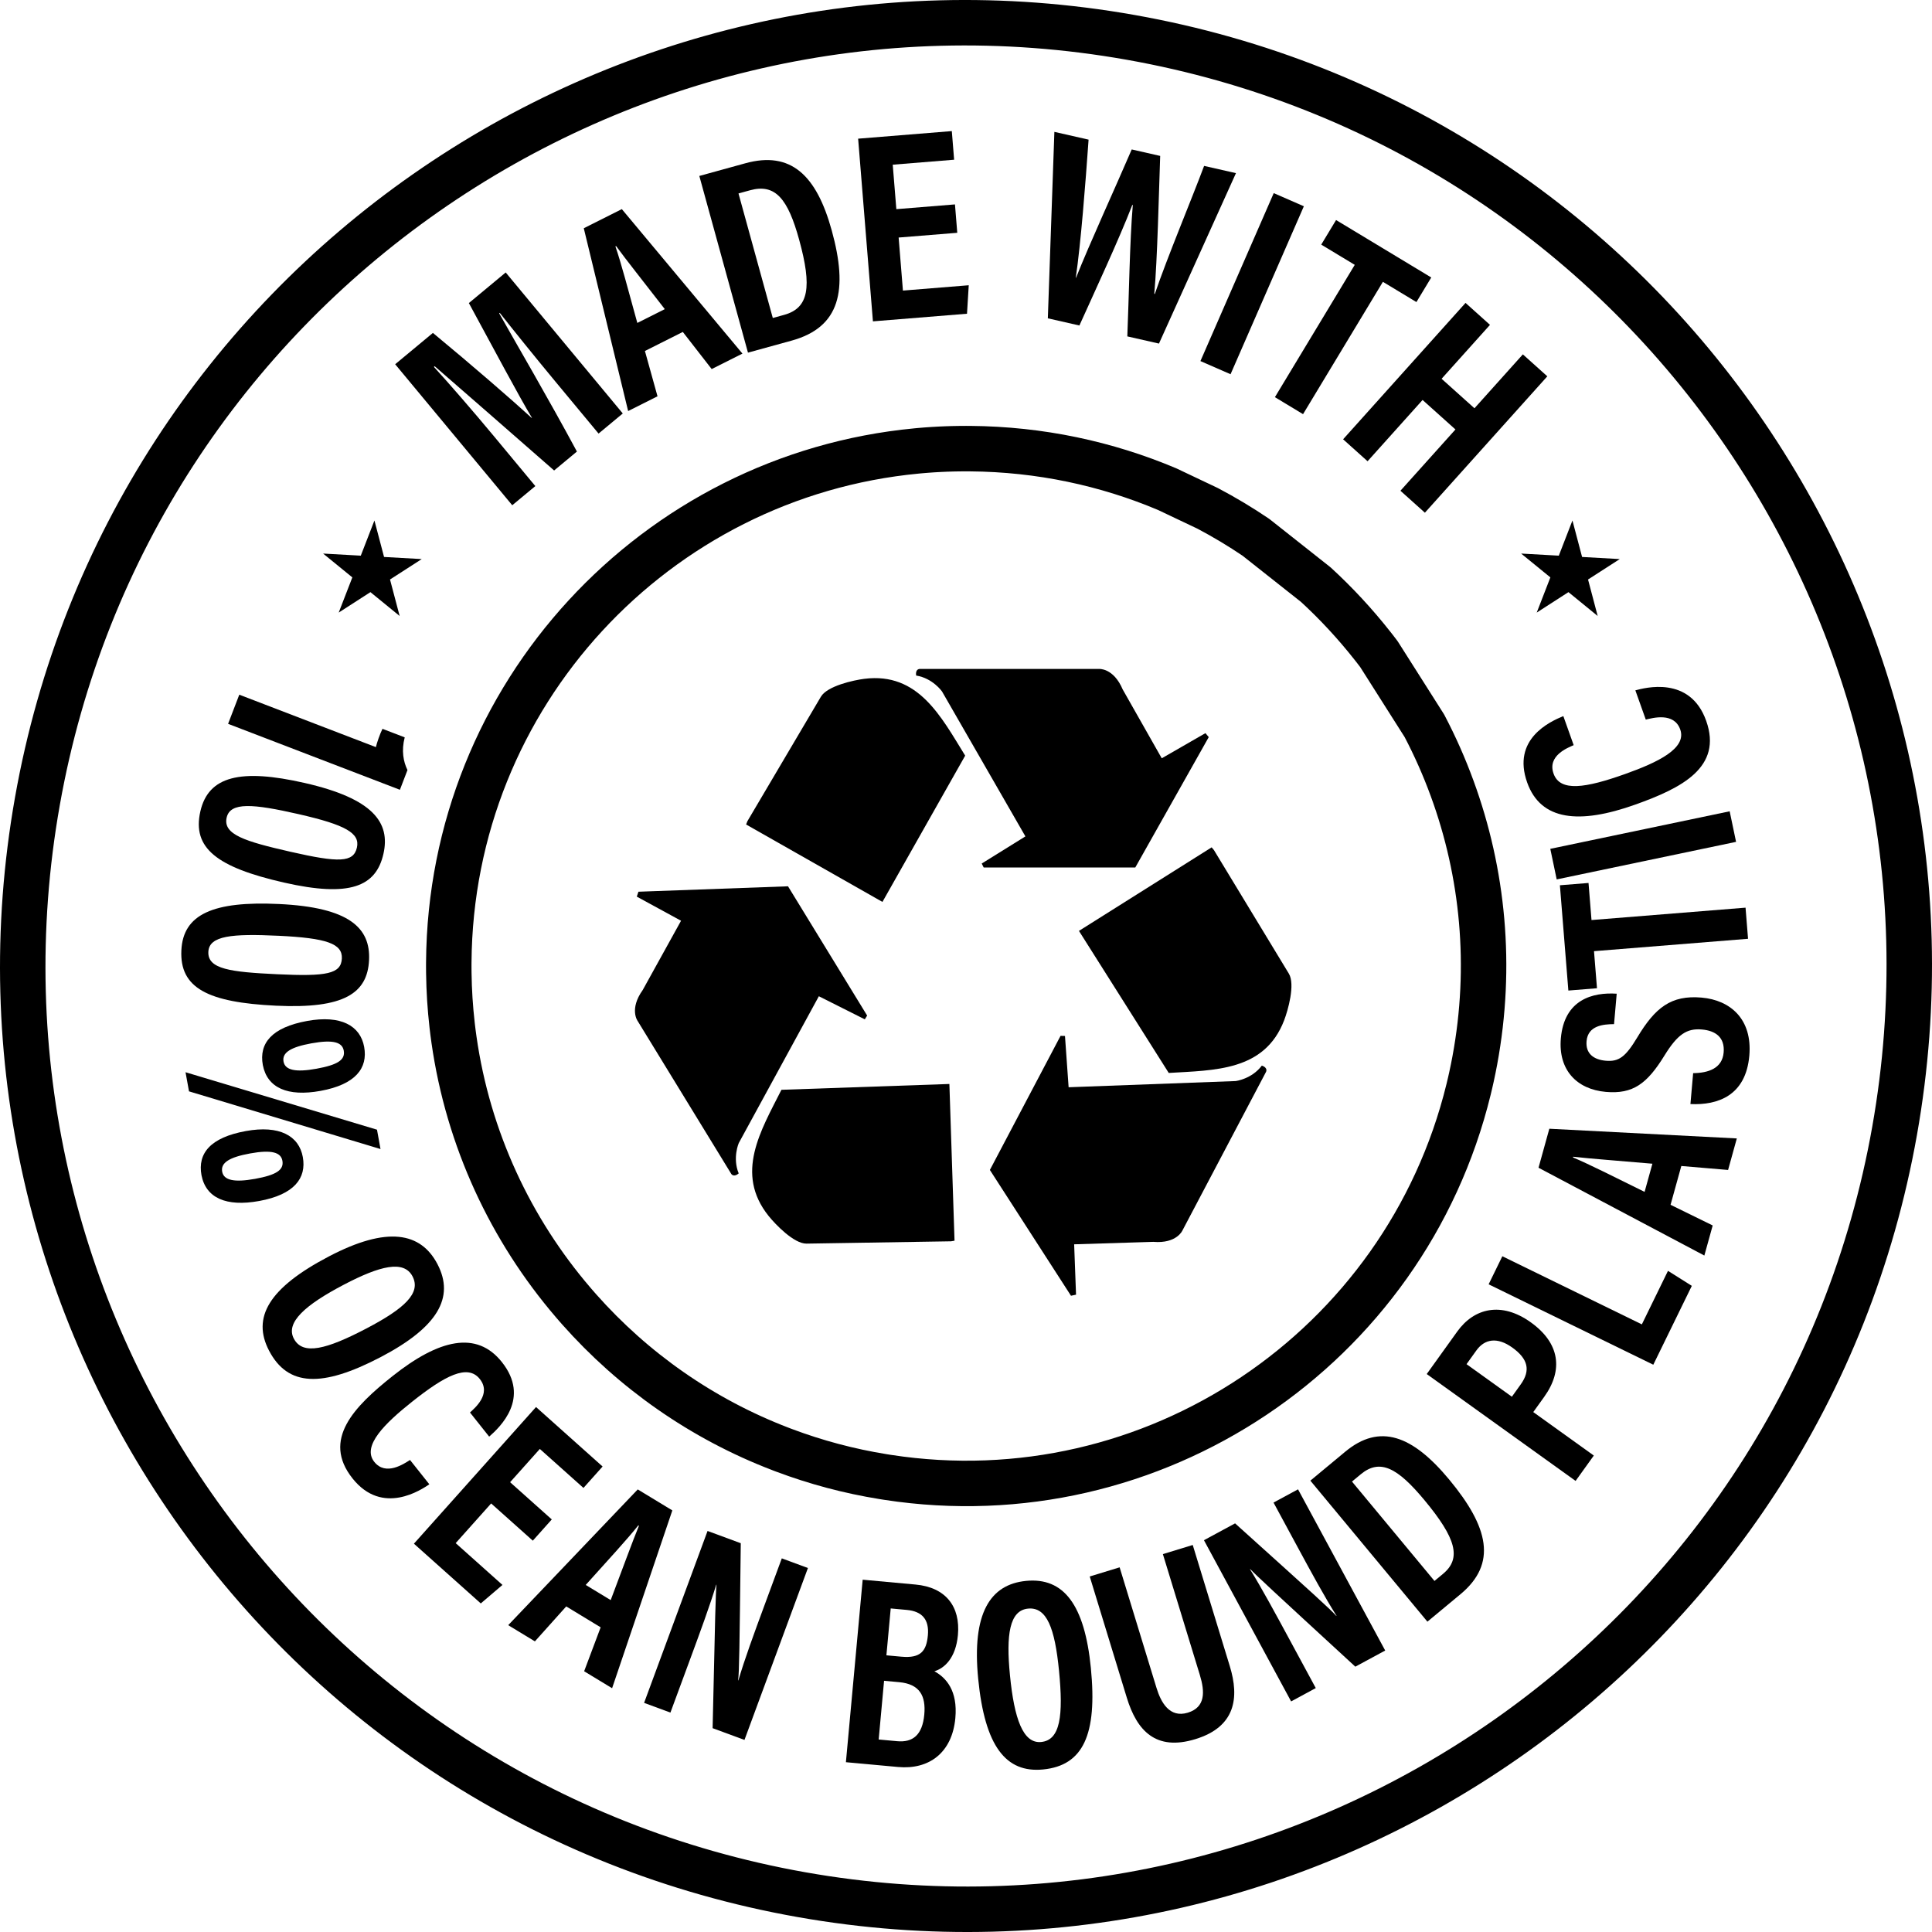 <svg viewBox="0 0 2124.88 2124.89" xmlns="http://www.w3.org/2000/svg" id="Layer_2"><defs><style>.cls-1{stroke-linecap:round;stroke-linejoin:round;}.cls-1,.cls-2{fill:none;stroke:#000;stroke-width:50px;}.cls-2{stroke-miterlimit:10;}</style></defs><g id="Layer_1-2"><path d="M822.03,903.15s80.79-136.84,80.81-136.86c7.01-11.88,35.94-18.2,47.78-19.7,59.46-7.53,84.44,41.68,110.92,84.49l-91,160.88-149.96-85.17,1.46-3.64Z"></path><path d="M1335.13,934.94s82.39,135.88,82.41,135.9c7.15,11.8-.95,40.28-5.23,51.42-21.47,55.96-76.64,54.71-126.88,57.81l-98.76-156.24,145.94-91.89,2.52,3Z"></path><path d="M1011.3,735.72h197.28s16.02-1.46,26.21,22.57l42.95,75.71,48.05-27.66,3.64,4.37-80.81,143.41h-166.71l-2.18-4.37,48.05-29.85-91.73-159.43s-10.19-14.56-28.39-17.47c0,0-1.46-6.55,3.64-7.28Z"></path><path d="M1045.97,1365.23s-158.89,2.55-158.91,2.55c-13.79.22-34.29-21.15-41.75-30.47-37.47-46.78-8.55-93.78,14.14-138.71l184.72-6.4,5.66,172.37-3.86.66Z"></path><path d="M804.35,1291.23l-103.01-168.26s-9.6-12.9,5.56-34.14l42.14-76.16-48.68-26.53,1.82-5.39,164.5-5.97,87.04,142.18-2.58,4.14-50.54-25.39-88.08,161.48s-7.1,16.29-.08,33.34c0,0-4.83,4.66-8.11.7Z"></path><path d="M1392.55,1178.64l-91.98,174.53s-6.18,14.85-32.18,12.66l-87,2.7,2.07,55.4-5.56,1.18-89.2-138.35,77.72-147.48,4.88.1,4,56.42,183.81-6.82s17.63-2.23,28.69-16.97c0,0,6.48,1.77,4.74,6.61Z"></path><path d="M1243.66,41.12C679.6-58.94,141.2,317.18,41.13,881.25c-100.08,564.06,276.05,1102.45,840.11,1202.52,564.05,100.07,1102.45-276.07,1202.52-840.12,100.09-564.06-276.04-1102.45-840.1-1202.53Z" class="cls-2"></path><path d="M1566.68,798.41c11.62,22.14,21.82,45.15,30.49,68.89,33.91,92.61,44.18,195.26,24.83,299.25-1.07,5.75-2.23,11.47-3.47,17.15-.05.24-.1.47-.15.71-.45,2.04-.9,4.07-1.37,6.1-.07.32-.15.65-.23.97-.47,2.01-.94,4.02-1.43,6.02-.05.22-.11.44-.16.66-69.78,285.26-346.97,471.61-638.75,426.72-.43-.07-.86-.13-1.28-.2-1.28-.2-2.55-.4-3.83-.61-37.69-6.07-74.15-15.85-108.98-28.94-.51-.19-1.02-.38-1.52-.57-.76-.29-1.51-.58-2.26-.87-86.89-33.26-162.24-86.65-221.56-153.59-.12-.14-.24-.27-.36-.41-.99-1.12-1.97-2.24-2.95-3.37-.8-.92-1.6-1.84-2.39-2.76-.3-.35-.6-.7-.89-1.04-68.73-80.16-115.54-179.65-131.14-289.2,0-.02,0-.04,0-.06-.23-1.6-.44-3.21-.66-4.81-.13-.96-.26-1.93-.39-2.89-.1-.81-.2-1.63-.3-2.44-.22-1.75-.43-3.5-.63-5.25-.02-.16-.04-.33-.05-.49-2.15-18.81-3.37-37.84-3.62-57.02,0-.49-.01-.98-.02-1.47-.02-1.57-.03-3.15-.03-4.73,0-.59-.01-1.18-.01-1.77,0-.79.01-1.57.01-2.36,0-.57,0-1.15.01-1.72,2.07-294.08,227.23-535.13,514.67-562.34.68-.07,1.37-.13,2.05-.2,1.22-.11,2.43-.21,3.65-.32,1.36-.12,2.72-.23,4.08-.34.68-.05,1.36-.1,2.04-.15,1.86-.14,3.72-.27,5.58-.39.31-.02.62-.04.93-.06,2.18-.14,4.36-.26,6.55-.37.11,0,.22-.01.33-.02,2.32-.12,4.64-.22,6.96-.31.1,0,.2,0,.29-.01,2.26-.09,4.52-.16,6.78-.21.28,0,.57-.01.85-.02,1.99-.05,3.98-.09,5.98-.11.68,0,1.35-.02,2.03-.02,1.5-.02,3-.03,4.51-.03.56,0,1.11-.01,1.66-.01.74,0,1.48.01,2.23.01.77,0,1.54,0,2.31.01,76.8.6,149.98,16.41,216.67,44.58l44.46,21.1c18.37,9.68,36.09,20.32,53.11,31.84l65.89,52.09c22.64,20.8,43.51,43.35,62.43,67.4.3.38.61.77.91,1.15.88,1.12,1.75,2.25,2.62,3.37.68.88,1.36,1.76,2.03,2.65.48.64.97,1.27,1.45,1.91l50.06,78.89Z" class="cls-1"></path><path d="M263.16,764.04l150.25,57.67c1.06-4.66,4.47-14.56,7.25-20.12l24.46,9.39c-3.81,14.67-1.45,26.75,3.03,35.97l-8.32,21.68-188.97-72.53,12.31-32.06Z"></path><path d="M312.29,970.67c-73.54-16.76-101.19-37.81-91.92-78.33,8.86-38.71,44.1-47.3,114.74-31.2,75.27,17.16,94.46,43.51,86.59,78.02-8.12,35.64-36.39,48.15-109.4,31.51ZM328.37,895.41c-50.01-11.4-75.14-13.54-79.09,3.81-4.26,18.67,20.33,26.21,70.2,37.58,53.18,12.12,69.29,11.95,73.06-4.57,3.61-15.86-12.31-25-64.16-36.82Z"></path><path d="M303.73,1106.11c-75.34-3.59-106.26-19.46-104.25-60.98,1.93-39.66,35.11-54.3,107.48-50.86,77.12,3.67,100.63,26.25,98.94,61.61-1.74,36.51-27.37,53.79-102.17,50.22ZM306.35,1029.2c-51.23-2.44-76.35-.14-77.2,17.63-.91,19.13,24.61,22.24,75.71,24.67,54.48,2.6,70.31-.4,71.12-17.32.77-16.25-16.51-22.45-69.63-24.98Z"></path><path d="M204.05,1179.27l210.58,63.2,3.87,21.29-210.63-63.45-3.82-21.04ZM285.04,1320.9c-36.25,6.58-58.58-3.27-63.45-28.43-4.36-23.98,9.75-41.4,48.84-48.5,36.77-6.68,58.36,5.1,62.62,28.58,4.22,23.24-9.45,41.34-48.01,48.35ZM275.16,1268.58c-23.07,4.19-32.58,10.32-30.8,20.08,1.73,9.51,13.3,12.03,36.19,7.88,23.21-4.21,31.89-9.77,30.04-19.94-1.68-9.23-11.9-12.29-35.42-8.02ZM352.51,1199.79c-36.22,6.58-58.58-3.27-63.45-28.43-4.36-23.98,9.86-41.42,48.84-48.5,36.87-6.7,58.36,5.1,62.62,28.58,4.22,23.24-9.34,41.32-48.01,48.35ZM342.64,1147.47c-23.11,4.2-32.58,10.32-30.8,20.08,1.73,9.51,13.3,12.03,36.19,7.88,23.32-4.23,31.89-9.77,30.04-19.94-1.68-9.23-11.65-12.33-35.42-8.01Z"></path><path d="M419,1492.41c-65.27,34.23-102.53,32.28-123.03-6.81-19.15-36.51-.49-68.99,65.57-103.64,64.4-33.78,101.21-26.67,119.56,8.31,19.38,36.96-.13,69.64-62.1,102.14ZM378.17,1412.94c-42.35,22.21-64.34,41.53-55.01,59.32,9.83,18.74,35.97,11.85,80.11-11.3,41.47-21.75,60.09-38.78,50.43-57.2-9.52-18.15-35.75-11.68-75.53,9.18Z"></path><path d="M472.22,1632.48c-8.51,5.67-51.46,35.13-84.52-6.47-33.87-42.62,1.66-78.85,44.06-112.54,51.1-40.61,92.51-50.3,120.23-15.41,31.59,39.75-1.85,71.36-13.98,82l-21.1-26.55c5.03-4.68,23.94-20.28,10.79-36.83-13.39-16.85-38.36-3.7-74.48,25-29.76,23.65-55.44,48.66-41.62,66.06,12.71,15.99,32.79,2.13,39.36-2.01l21.25,26.75Z"></path><path d="M586.01,1694.49l-45.83-40.95-39,43.65,51.45,45.97-23.84,20.35-73.54-65.71,134.29-150.3,73.22,65.43-21.04,23.55-47.99-42.88-32.69,36.58,45.83,40.95-20.87,23.36Z"></path><path d="M622.75,1766.8l-34.45,38.43-29.36-17.82,142.48-149.3,38.04,23.09-66.25,195.56-30.75-18.66,18.16-48.32-37.87-22.99ZM671.66,1759.85c13.91-36.68,23.65-63.75,31.06-81.76l-.7-.42c-11.62,14.65-32.52,37.39-57.83,65.51l27.47,16.67Z"></path><path d="M708.4,1872.88l69.8-189.08,36.53,13.49c-1.43,118.2-1.66,140.77-2.92,150.83l.27.1c6.85-23.28,17.07-51.13,28.51-82.12l19.26-52.16,28.74,10.61-69.8,189.08-35.03-12.93c2.77-125.57,3.37-148.16,4.25-157.7l-.27-.1c-7.27,23.78-17.52,51.64-30.03,85.52l-20.36,55.14-28.95-10.69Z"></path><path d="M948.81,1737.4l58.14,5.34c33.09,3.04,49.5,24.01,46.59,55.61-2.33,25.31-14.93,36.57-25.88,39.76,12.95,7.06,25.83,21.36,23.06,51.54-3.51,38.14-29.02,56.87-62.95,53.75l-57.41-5.27,18.44-200.71ZM966.4,1913.16l20.38,1.87c17.03,1.57,27.71-6.71,29.78-29.25,1.9-20.7-5.14-33.6-27.58-35.66l-16.65-1.53-5.93,64.58ZM991.37,1822.08c21.21,1.95,27.54-6.16,29.13-23.47,1.61-17.51-6.4-26.43-23.21-27.97l-17.65-1.62-4.74,51.55,16.47,1.51Z"></path><path d="M1199.78,1834.64c7.23,73.35-8.57,107.14-52.49,111.47-41.03,4.04-64.13-25.44-71.44-99.68-7.13-72.37,13.27-103.82,52.58-107.7,41.53-4.09,64.49,26.26,71.36,95.9ZM1110.8,1842.66c4.69,47.59,14.34,75.22,34.33,73.25,21.05-2.08,24.48-28.89,19.6-78.49-4.59-46.61-13.38-70.25-34.09-68.21-20.39,2.01-24.25,28.75-19.84,73.45Z"></path><path d="M1231.41,1723.82l40.56,132.61c4.83,15.79,14.3,33.39,34.45,27.23,19.5-5.97,18.85-23.04,13.18-41.56l-40.63-132.83,32.84-10.04,40.79,133.36c10.59,34.61,6.36,66.65-37.88,80.18-43.53,13.31-64.31-9.25-75.41-45.55l-40.79-133.35,32.87-10.05Z"></path><path d="M1420.01,1871.27l-95.87-177.29,34.25-18.52c87.8,79.14,104.6,94.22,111.32,101.81l.25-.14c-12.95-20.52-27.12-46.59-42.84-75.64l-26.45-48.91,26.95-14.57,95.87,177.29-32.85,17.76c-92.46-85.01-109.02-100.39-115.6-107.34l-.25.14c13.06,21.17,27.21,47.26,44.38,79.03l27.96,51.71-27.14,14.68Z"></path><path d="M1441.18,1628.47l38.38-31.86c37.9-31.46,73.84-18.12,114.34,30.68,43.47,52.37,52.91,92.44,12.35,126.1l-36.34,30.17-128.73-155.09ZM1577.69,1738.78l9.43-7.83c20.62-17.12,14.16-39.33-20.37-80.93-29.61-35.67-48.95-46.14-70.14-28.55l-9.65,8.01,90.73,109.31Z"></path><path d="M1569.17,1511.21l33.59-46.79c18.45-25.7,48.49-33.31,80.98-9.99,31.63,22.71,35.92,52.21,14.62,81.88l-12.02,16.74,66.59,47.81-20.03,27.9-163.73-117.55ZM1662.81,1536.16l9.76-13.6c11.1-15.46,7.96-28.08-9.33-40.49-16.38-11.76-30.3-9.58-39.47,3.19l-10.83,15.09,49.87,35.81Z"></path><path d="M1637.25,1412.53l15.07-30.86,153.44,74.92,28.75-58.87,26.21,16.5-42.36,86.74-181.11-88.43Z"></path><path d="M1837.34,1325.08l46.34,22.72-9.18,33.09-182.38-96.58,11.89-42.88,206.21,10.66-9.61,34.67-51.44-4.36-11.84,42.69ZM1817.37,1279.89c-39.08-3.43-67.78-5.45-87.13-7.69l-.22.79c17.26,7.2,44.82,21.14,78.76,37.87l8.59-30.97Z"></path><path d="M1862.18,1180.29c16.8-.2,32.02-5.26,33.55-22.71,1.47-16.81-9.07-24.02-24.01-25.32-16.5-1.44-26.76,5.43-40.99,28.49-19.19,31.23-34.75,42.76-64.58,40.15-32.21-2.82-52.48-24.4-49.47-58.9,3.76-42.91,35.24-50.82,61.43-49.1l-2.93,33.47c-11.58.09-28.71,1.43-30.22,18.7-1.18,13.52,7.52,20.37,21.15,21.56,14.45,1.26,21.75-4.26,34.64-25.66,19.65-32.77,37.16-46.72,70.77-43.78,31.53,2.76,55.97,23.59,52.45,63.89-3.84,43.86-34.57,54.64-64.77,53.2l2.98-34Z"></path><path d="M1753.14,1046.12l3.28,40.78-31.48,2.53-9.31-115.79,31.48-2.53,3.28,40.78,169.42-13.62,2.75,34.23-169.42,13.62Z"></path><path d="M1705.07,933.58l197.28-41.29,7.04,33.62-197.28,41.29-7.04-33.61Z"></path><path d="M1798.62,759.27c9.88-2.62,60.06-16.59,77.88,33.46,18.27,51.29-27.07,74.07-78.1,92.24-61.48,21.89-103.8,17.66-118.75-24.31-17.04-47.83,24.83-66.92,39.76-73.07l11.37,31.95c-6.27,2.8-29.21,11.45-22.12,31.35,7.22,20.28,35.1,15.91,78.56.44,35.81-12.75,68.2-28.11,60.75-49.04-6.85-19.25-30.33-12.63-37.89-10.84l-11.46-32.18Z"></path><path d="M610.44,419.18c-21.98-26.48-46.63-57.1-60.79-75.08l-.63.53c19.1,33.89,53.95,93.37,85.49,152l-25.07,20.82c-46.35-40.53-101.48-88.8-131.35-114.65l-.86.72c15.95,17.35,43.62,49.28,65.86,76.07l45.68,55.02-25.39,21.08-128.76-155.08,41.51-34.46c43.7,36.12,86.77,73.51,108.67,93.55l.23-.19c-14.32-23.66-43.39-78.45-69.36-126.19l40.52-33.65,128.76,155.08-26.63,22.11-47.88-57.67Z"></path><path d="M709.31,386.04l13.84,49.82-32.3,16.23s-48.79-201.06-48.79-201.06l41.85-21.03,132.66,158.91-33.84,17-31.75-40.82-41.67,20.94ZM731.18,340c-24.04-31.1-42.07-53.58-53.55-69.36l-.77.38c6.14,17.68,14.03,47.61,24.09,84.16l30.22-15.19Z"></path><path d="M769.15,193.52l50.62-13.94c49.99-13.77,78.23,12.92,95.06,74.06,18.07,65.62,9.26,106.28-44.24,121.01l-47.94,13.2-53.51-194.33ZM849.94,349.74l12.44-3.43c27.2-7.49,30.92-30.52,16.56-82.65-12.31-44.7-26.04-62.08-53.99-54.39l-12.73,3.5,37.72,136.96Z"></path><path d="M1052.83,256.03l-64.48,5.22,4.72,58.34,72.39-5.86-1.92,31.32-103.47,8.38-16.27-200.91,103.03-8.34,2.55,31.48-67.52,5.47,3.96,48.9,64.48-5.22,2.53,31.22Z"></path><path d="M1152.45,350.1l7.19-205.07,37.62,8.55c-3.38,48.01-8.56,114.48-14.08,151.86l.29.07c14.5-36.64,43.65-100.16,61.24-141.14l31.3,7.12c-1.43,40.31-3.03,113.07-6.48,151.67l.58.13c13.69-40.22,40.65-104.53,54.21-140.82l35.03,7.96-84.68,187.45-34.8-7.91c1.78-42.71,2.66-105.4,6.03-144.47l-.55-.12c-14.33,37.29-41.95,96.55-58.19,132.61l-34.73-7.9Z"></path><path d="M1434.03,226.86l-80.62,184.73-33.13-14.46,80.62-184.73,33.13,14.46Z"></path><path d="M1490.01,291.29l-36.87-22.25,16.32-27.04,104.69,63.18-16.32,27.04-36.87-22.25-87.82,145.53-30.95-18.68,87.82-145.53Z"></path><path d="M1611.84,333.14l26.9,24.15-53.22,59.29,36.15,32.45,53.22-59.29,26.9,24.15-134.64,150-26.9-24.15,60.5-67.4-36.15-32.44-60.5,67.4-26.9-24.15,134.64-150Z"></path><polygon points="1729.43 572.45 1740.03 612.57 1781.45 614.89 1746.58 637.36 1757.18 677.48 1725.03 651.25 1690.15 673.73 1705.15 635.04 1673 608.82 1714.43 611.14 1729.43 572.45"></polygon><polygon points="411.81 572.45 422.4 612.57 463.82 614.89 428.95 637.36 439.55 677.48 407.4 651.25 372.52 673.73 387.52 635.04 355.37 608.82 396.8 611.14 411.81 572.45"></polygon></g></svg>